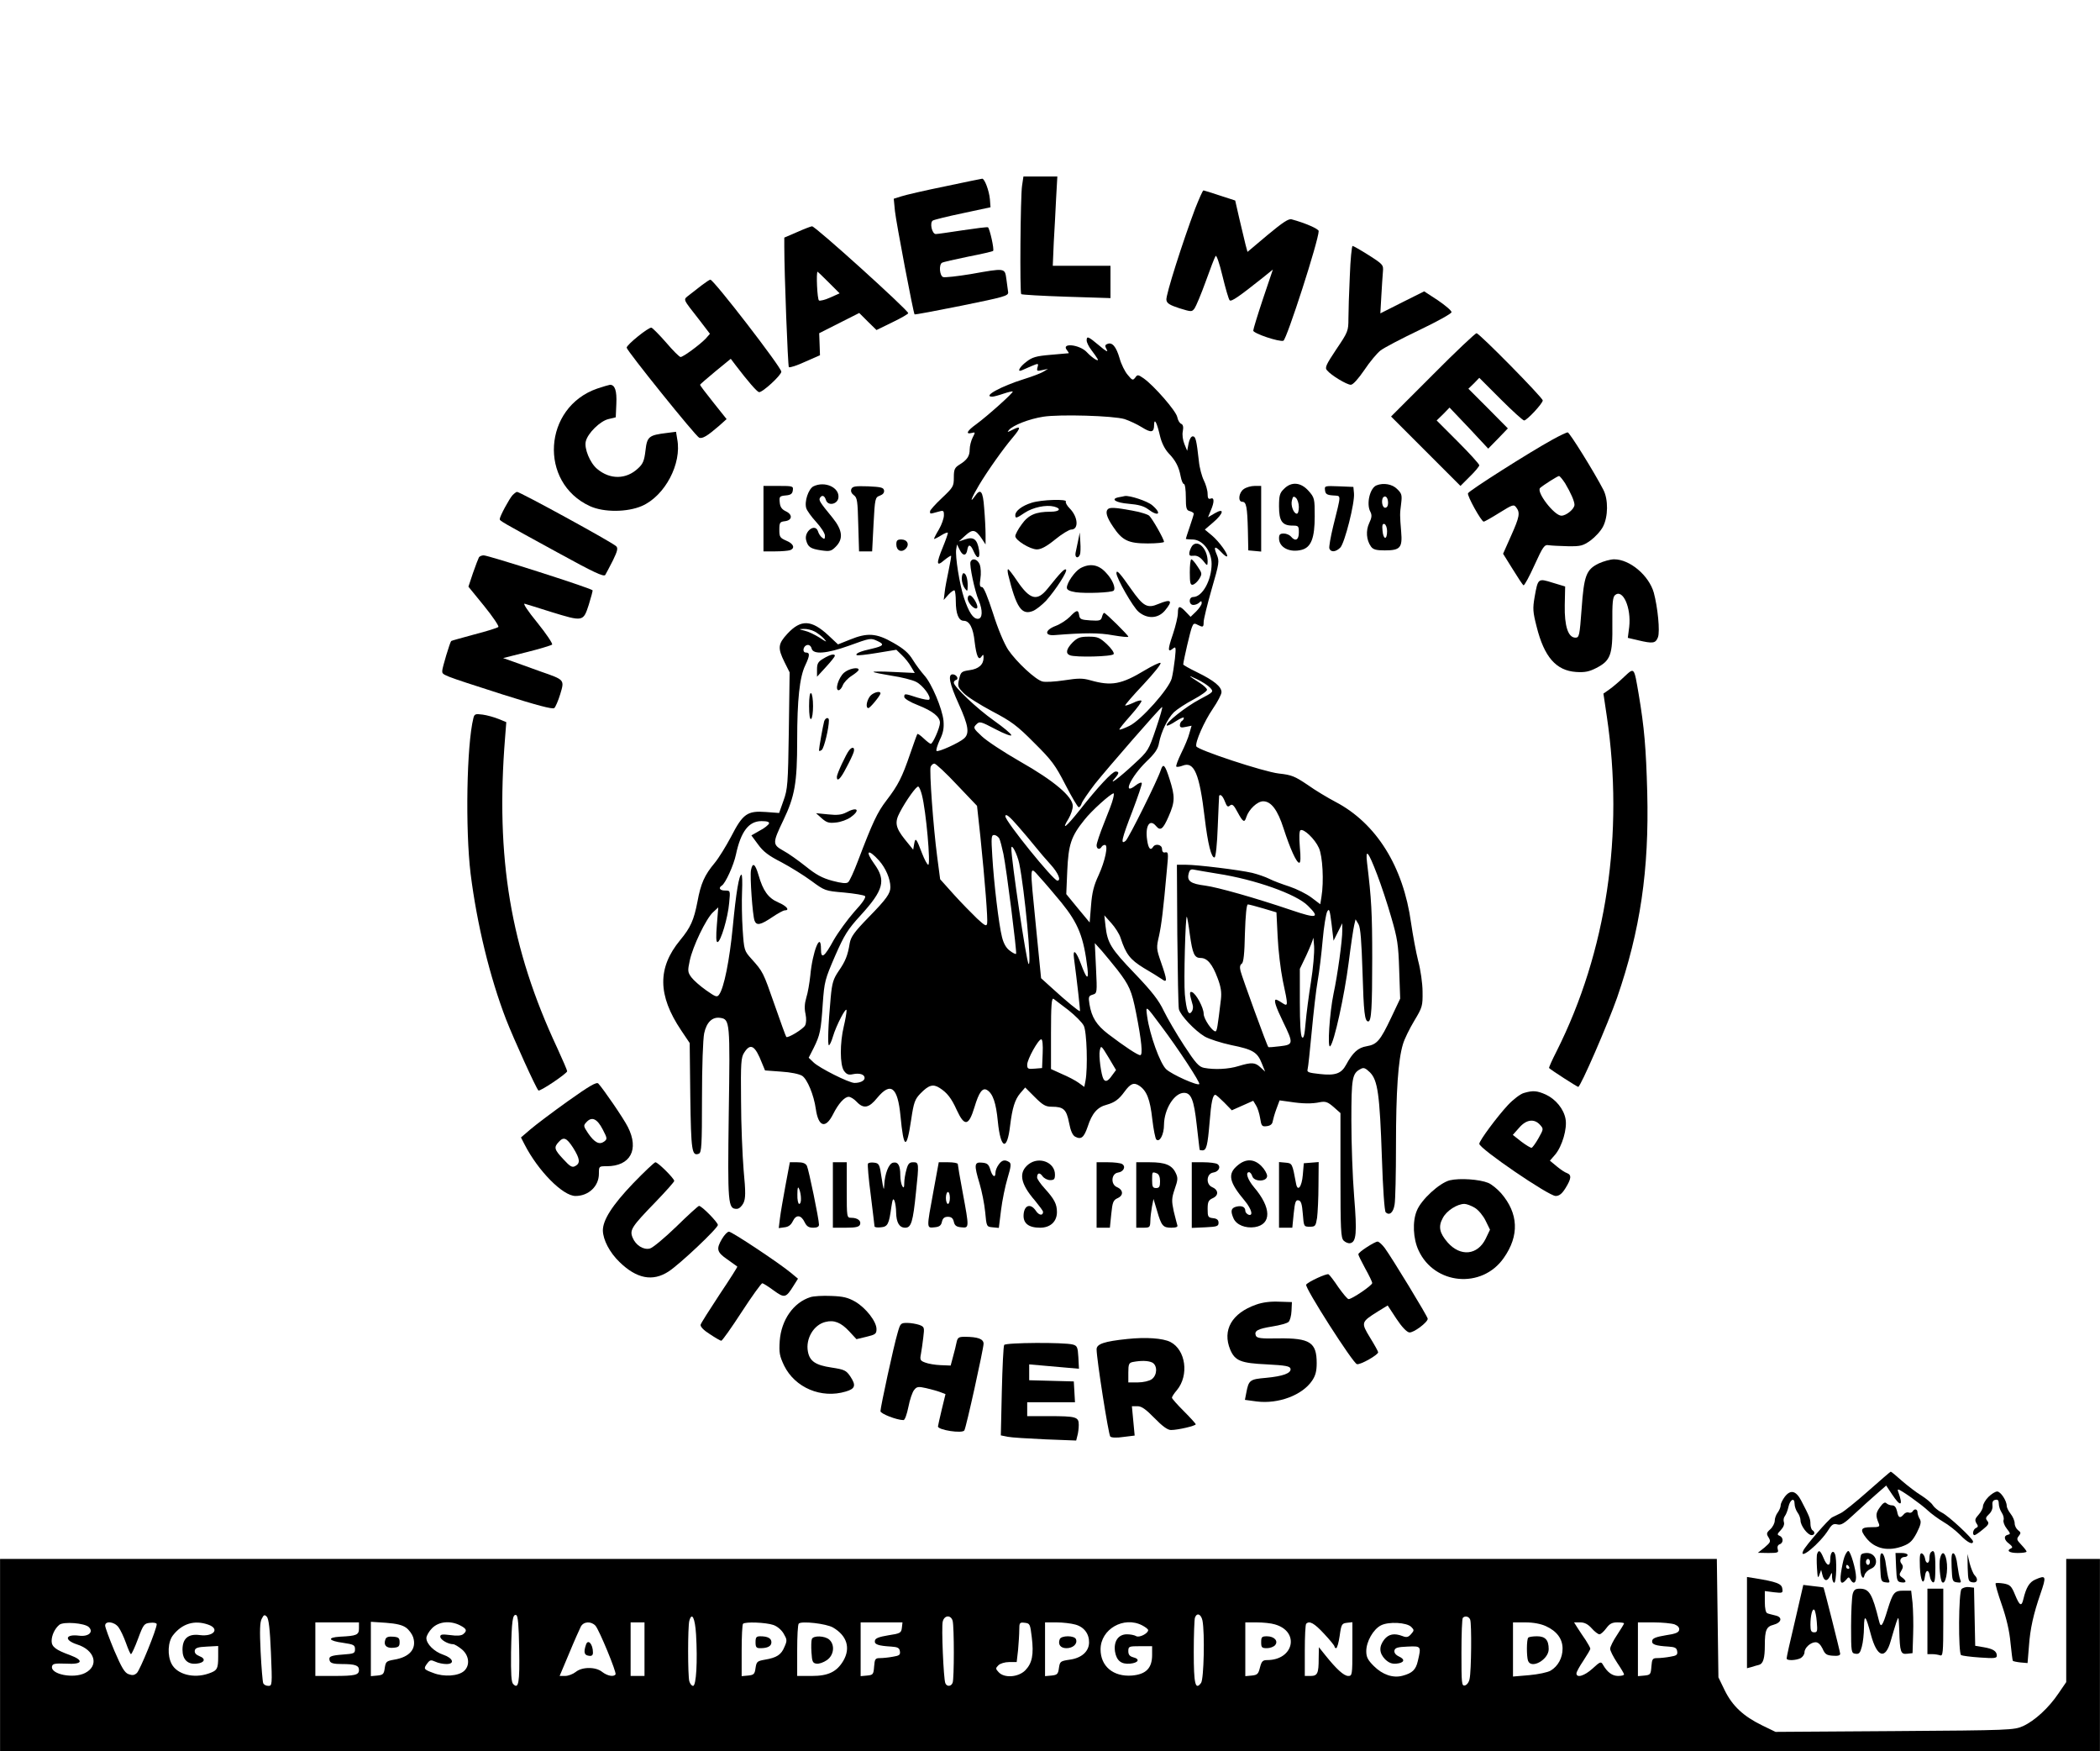 <?xml version="1.0" encoding="UTF-8" standalone="yes"?>
<svg version="1.0" xmlns="http://www.w3.org/2000/svg" width="794pt" height="662pt" viewBox="0 0 1059 883" preserveAspectRatio="xMidYMid meet">
  <g transform="translate(0,883) scale(0.1,-0.1)" fill="#000000" stroke="none">
    <path d="M5154 7893 c-8 -53 -12 -539 -4 -546 3 -3 105 -9 228 -13 l222 -7 0
82 0 81 -146 0 -145 0 5 118 c4 64 9 165 12 225 l6 107 -86 0 -85 0 -7 -47z"/>
    <path d="M4764 7890 c-99 -20 -198 -43 -219 -50 l-38 -12 6 -62 c6 -57 93
-515 99 -521 2 -2 109 18 238 44 211 43 235 49 234 67 -1 10 -5 40 -9 67 -8
57 -5 56 -180 25 -67 -11 -130 -18 -139 -15 -18 7 -22 62 -6 72 6 4 65 17 132
31 67 13 124 26 126 29 7 6 -17 113 -26 119 -4 2 -61 -5 -127 -15 -66 -10
-127 -19 -136 -19 -19 0 -32 57 -15 68 6 4 74 21 151 37 l140 30 -3 40 c-4 44
-27 105 -39 104 -4 0 -89 -18 -189 -39z"/>
    <path d="M6027 7778 c-62 -165 -149 -437 -145 -460 2 -17 16 -26 65 -42 62
-19 63 -19 77 -1 7 10 33 71 56 135 23 64 45 122 50 129 4 8 19 -34 35 -101
15 -62 31 -117 36 -122 8 -9 49 20 166 113 l52 42 -50 -148 c-27 -81 -49 -153
-49 -160 0 -14 131 -58 152 -51 17 7 178 506 178 553 0 11 -69 41 -136 59 -15
5 -45 -15 -122 -79 l-101 -85 -10 37 c-5 21 -19 79 -31 130 l-21 92 -77 25
c-42 14 -80 26 -83 26 -4 0 -22 -42 -42 -92z"/>
    <path d="M4020 7660 l-65 -28 0 -44 c0 -140 18 -604 23 -609 4 -4 41 8 82 27
l75 33 -2 56 -2 55 101 51 101 51 43 -43 44 -43 80 39 c44 21 80 42 80 46 0
15 -469 439 -485 438 -5 0 -39 -13 -75 -29z m160 -255 l54 -54 -47 -21 c-26
-12 -52 -18 -57 -15 -9 5 -15 145 -7 145 1 0 27 -25 57 -55z"/>
    <path d="M6807 7438 c-4 -83 -7 -180 -7 -215 0 -61 -2 -67 -61 -154 -52 -78
-59 -93 -47 -106 20 -25 100 -73 120 -73 11 0 37 29 68 74 27 41 65 86 82 99
18 14 106 60 196 103 90 43 162 83 162 90 0 8 -31 34 -69 60 l-69 45 -110 -55
-111 -56 5 88 c3 48 6 103 8 122 3 34 1 37 -71 83 -41 26 -78 47 -82 47 -4 0
-11 -68 -14 -152z"/>
    <path d="M3539 7392 c-19 -15 -48 -37 -63 -49 -32 -26 -37 -14 52 -128 l52
-68 -22 -25 c-30 -31 -113 -92 -126 -92 -6 0 -39 33 -73 73 -34 39 -68 73 -74
75 -14 3 -125 -86 -125 -101 0 -14 348 -447 366 -454 16 -6 41 9 99 59 l39 35
-67 84 c-37 46 -67 86 -67 89 1 3 36 33 78 68 l77 63 25 -33 c61 -80 106 -132
117 -135 15 -5 113 85 113 103 0 22 -341 464 -358 464 -4 0 -23 -13 -43 -28z"/>
    <path d="M7225 6940 l-210 -210 175 -175 175 -175 47 47 c27 26 48 52 48 57 0
6 -48 59 -107 118 l-108 108 33 32 32 33 98 -103 97 -104 50 51 49 51 -99 100
-100 100 28 27 27 28 108 -108 c59 -59 112 -107 118 -107 14 0 94 86 94 101 0
14 -320 339 -334 339 -6 0 -106 -94 -221 -210z"/>
    <path d="M5480 7113 c0 -9 10 -30 23 -47 13 -17 27 -37 31 -44 13 -21 -24 1
-53 32 -37 40 -133 49 -100 10 6 -8 10 -14 8 -15 -2 0 -43 -4 -91 -8 -72 -6
-93 -12 -122 -35 -35 -26 -49 -54 -23 -43 6 3 28 12 48 21 36 15 37 15 31 -6
-5 -19 -2 -20 24 -14 l29 6 -25 -15 c-14 -8 -56 -24 -95 -36 -116 -36 -213
-89 -161 -89 7 0 33 7 56 15 24 8 45 13 47 11 5 -5 -129 -125 -184 -165 -46
-33 -56 -52 -23 -44 19 5 19 4 5 -23 -8 -16 -15 -43 -15 -60 0 -34 -13 -53
-52 -77 -24 -15 -28 -24 -28 -65 0 -44 -3 -49 -60 -103 -33 -31 -60 -61 -60
-67 0 -14 -2 -14 38 -3 30 9 32 8 32 -17 0 -15 -11 -47 -25 -71 -14 -23 -25
-45 -25 -48 0 -2 16 5 35 17 19 12 35 18 35 13 0 -5 -11 -37 -25 -71 -35 -85
-33 -101 6 -67 17 14 33 24 35 23 2 -2 -4 -35 -12 -73 -8 -39 -18 -88 -20
-110 l-5 -40 24 27 c14 15 28 24 31 21 3 -4 6 -28 6 -54 0 -63 14 -99 40 -99
29 0 48 -36 55 -106 9 -73 20 -97 35 -74 8 12 10 11 10 -6 0 -35 -25 -57 -71
-63 -40 -6 -44 -9 -52 -44 -9 -36 -7 -41 22 -71 17 -18 82 -59 144 -92 97 -51
126 -72 212 -159 90 -89 107 -113 158 -212 32 -62 62 -113 67 -113 5 0 12 9
15 20 4 11 34 55 67 98 65 81 323 378 338 387 5 3 -9 -45 -30 -107 -38 -112
-39 -114 -112 -181 -74 -69 -133 -113 -95 -70 21 24 22 33 3 33 -17 0 -91 -80
-180 -193 -69 -87 -97 -109 -57 -44 11 19 21 47 21 63 0 47 -94 127 -265 224
-82 47 -169 104 -194 128 -43 40 -44 43 -27 60 16 16 21 15 97 -25 44 -23 79
-36 79 -30 0 7 -40 40 -88 74 -85 60 -202 171 -202 191 0 6 5 12 12 14 15 5 1
28 -18 28 -25 0 -16 -47 31 -150 49 -108 55 -148 27 -173 -24 -22 -132 -71
-139 -63 -4 3 4 28 16 55 18 36 22 60 19 97 -6 61 -60 189 -97 229 -15 17 -41
51 -57 77 -21 35 -46 57 -99 87 -85 49 -131 52 -219 16 l-60 -24 -48 45 c-86
80 -139 82 -207 9 -48 -52 -50 -72 -15 -143 l26 -52 -4 -293 c-4 -271 -6 -296
-27 -354 l-22 -62 -67 5 c-93 7 -116 -9 -175 -124 -26 -49 -63 -109 -83 -133
-51 -61 -70 -103 -87 -196 -18 -92 -34 -129 -87 -193 -115 -139 -114 -278 5
-455 l43 -64 3 -270 c4 -276 8 -301 43 -288 14 6 16 41 16 281 0 161 5 296 11
326 12 56 41 84 81 78 49 -7 50 -20 43 -483 -6 -456 -4 -480 40 -480 12 0 25
12 34 29 11 24 12 51 1 166 -6 75 -13 234 -13 351 -2 190 0 218 16 242 32 50
55 36 90 -54 l15 -36 81 -6 c49 -3 91 -12 106 -21 26 -17 59 -96 69 -167 13
-91 49 -102 87 -27 27 54 58 88 79 88 9 0 27 -11 40 -25 35 -37 62 -32 104 20
68 82 103 54 117 -91 16 -169 31 -175 54 -19 13 88 19 103 47 132 41 42 63 49
96 28 38 -24 60 -52 87 -112 39 -84 60 -81 89 14 23 77 41 101 64 87 29 -18
45 -64 54 -158 14 -141 47 -152 62 -21 11 89 24 131 51 163 l25 29 48 -48 c41
-41 55 -49 86 -49 59 0 74 -13 87 -80 8 -42 18 -64 31 -71 30 -16 44 -5 63 50
22 68 49 99 96 111 39 11 61 26 90 66 30 41 47 48 74 30 38 -25 55 -69 66
-169 6 -51 15 -96 20 -102 17 -17 39 25 39 74 1 79 52 161 101 161 36 0 50
-35 64 -161 8 -68 14 -125 15 -126 0 -2 6 -3 14 -3 20 0 26 23 36 142 8 102
16 138 29 138 4 0 24 -18 45 -39 l38 -39 54 24 54 24 14 -23 c8 -12 17 -41 21
-65 6 -39 9 -43 33 -40 18 2 28 10 30 23 2 11 10 40 19 64 l16 43 51 -7 c64
-10 112 -11 153 -2 28 5 39 1 68 -24 l35 -31 0 -313 c0 -276 2 -316 16 -330 9
-9 24 -15 33 -13 31 6 35 51 20 235 -8 98 -14 270 -14 383 0 215 4 238 46 260
16 9 24 6 48 -17 39 -40 49 -109 60 -432 5 -154 13 -267 19 -273 19 -19 39 -1
45 39 4 21 7 156 7 299 0 272 11 430 35 509 7 25 33 78 57 118 41 68 43 75 42
147 0 41 -10 111 -22 155 -11 44 -27 130 -36 192 -39 284 -175 502 -381 610
-38 20 -102 58 -141 86 -64 43 -80 50 -145 57 -77 9 -410 119 -416 137 -7 20
40 126 83 189 24 35 44 73 44 84 0 28 -38 59 -122 100 -39 19 -71 37 -71 40 2
23 36 170 44 188 7 19 12 21 28 12 28 -14 31 -13 31 14 0 13 18 87 40 164 39
134 40 142 26 176 -18 42 -9 46 24 11 13 -14 25 -23 28 -20 8 8 -40 75 -76
105 l-36 30 42 36 c53 45 59 76 8 46 l-34 -20 14 34 c19 44 18 68 -1 60 -11
-4 -15 2 -15 25 0 16 -9 47 -19 67 -10 20 -22 64 -25 97 -12 106 -16 125 -31
125 -8 0 -17 -15 -21 -36 l-7 -37 -14 34 c-8 20 -12 47 -8 65 4 22 1 33 -8 37
-8 3 -17 18 -20 34 -6 31 -116 157 -169 195 -29 20 -32 20 -43 4 -12 -15 -15
-14 -38 14 -14 16 -33 54 -41 84 -17 58 -37 82 -61 72 -13 -5 -14 -10 -4 -28
9 -16 -3 -10 -38 20 -56 47 -63 49 -63 25z m191 -396 c24 -8 63 -26 87 -41 48
-30 62 -27 62 12 1 37 14 12 30 -57 8 -34 24 -65 42 -85 37 -38 53 -70 62
-118 4 -21 11 -38 16 -38 6 0 10 -30 10 -66 0 -57 3 -67 20 -71 11 -3 20 -9
20 -13 0 -4 -9 -33 -20 -65 -11 -32 -20 -60 -20 -62 0 -1 15 -3 33 -3 51 0 97
-58 97 -123 0 -82 -46 -166 -92 -167 -25 0 -24 -40 0 -40 10 0 23 5 30 12 9 9
12 9 12 -3 0 -8 -13 -27 -28 -42 l-28 -27 -24 25 c-31 33 -40 32 -40 -6 0 -17
-11 -64 -25 -106 -27 -79 -27 -95 0 -73 15 12 16 7 10 -51 -4 -35 -11 -80 -16
-99 -13 -52 -155 -212 -214 -240 -25 -12 -48 -21 -50 -18 -2 2 24 34 57 71 33
37 58 71 54 74 -3 4 -23 -1 -42 -11 -20 -9 -38 -15 -40 -13 -2 2 39 50 93 107
53 57 92 105 85 108 -6 2 -41 -15 -78 -37 -119 -72 -169 -81 -275 -51 -39 11
-61 11 -132 0 -46 -7 -96 -10 -110 -6 -34 8 -131 98 -173 160 -20 31 -51 103
-76 183 -28 86 -47 133 -56 133 -11 0 -13 10 -8 43 4 24 2 56 -3 70 -11 28
-38 36 -47 14 -6 -17 21 -146 41 -193 22 -52 20 -94 -4 -94 -24 0 -45 32 -70
106 -22 67 -45 209 -39 245 l4 24 14 -28 c15 -31 33 -31 38 1 5 31 17 27 32
-8 18 -42 34 -38 27 7 -9 54 -27 68 -69 54 l-33 -11 33 30 c37 34 51 31 83
-16 l19 -29 0 50 c0 28 -3 87 -7 133 -6 87 -18 102 -47 60 -30 -42 -16 -6 21
56 43 72 123 185 170 240 42 50 42 61 1 40 -28 -14 -31 -15 -20 -2 20 24 102
56 173 67 83 13 354 5 410 -12z m-1563 -1071 c15 -8 36 -24 47 -36 17 -20 15
-19 -22 5 -24 15 -57 31 -75 35 -32 8 -32 8 -5 9 15 1 40 -5 55 -13z m317 -48
c37 -17 31 -25 -29 -39 -56 -12 -84 -24 -76 -32 3 -3 49 2 103 11 l97 16 28
-27 c15 -14 36 -40 46 -58 l19 -32 -107 5 c-58 3 -104 3 -101 0 2 -3 44 -11
92 -19 48 -7 104 -21 123 -31 34 -17 78 -77 66 -89 -3 -4 -30 1 -60 10 -64 21
-66 21 -66 3 0 -8 29 -26 68 -41 76 -30 112 -59 112 -89 0 -25 -36 -106 -46
-106 -5 0 -20 12 -36 27 -15 14 -29 25 -32 22 -2 -2 -18 -47 -36 -99 -41 -120
-61 -159 -120 -236 -46 -60 -69 -109 -144 -306 -20 -53 -42 -101 -49 -106 -9
-8 -33 -5 -79 7 -52 14 -83 31 -135 73 -38 30 -88 66 -113 79 -55 31 -55 38 0
153 58 121 70 188 70 403 0 205 12 319 41 379 23 49 24 64 3 64 -20 0 -14 34
7 38 10 2 19 -6 22 -18 8 -31 75 -26 187 14 110 40 111 40 145 24z m1678 -236
c18 -20 17 -21 -53 -58 -69 -36 -176 -121 -166 -132 3 -3 24 7 46 22 22 14 40
22 40 17 0 -6 -4 -13 -10 -16 -5 -3 -10 -13 -10 -21 0 -12 7 -14 29 -9 l30 6
-11 -38 c-5 -21 -24 -66 -41 -100 -17 -35 -28 -65 -25 -68 3 -3 18 -1 33 5 57
22 84 -41 110 -262 16 -134 34 -205 50 -201 6 2 13 68 16 155 3 84 7 154 7
156 7 10 19 -3 29 -29 10 -26 15 -30 26 -20 11 9 19 2 38 -34 27 -50 35 -55
44 -25 13 40 56 80 85 80 40 0 73 -43 103 -137 33 -102 65 -173 79 -173 7 0 8
26 3 79 -4 50 -3 81 3 85 16 10 73 -44 93 -89 19 -41 26 -169 13 -247 l-6 -37
-45 34 c-24 18 -74 43 -110 55 -37 12 -83 29 -102 39 -20 10 -58 23 -86 30
-65 15 -277 41 -335 41 l-45 0 2 -352 c2 -194 5 -363 8 -376 8 -32 80 -108
130 -138 23 -13 82 -32 133 -43 110 -22 133 -36 155 -92 l17 -42 -23 21 c-27
26 -45 27 -111 7 -51 -16 -122 -19 -174 -9 -26 5 -43 24 -101 113 -38 58 -84
137 -102 174 -25 53 -59 97 -146 188 -122 127 -138 154 -148 240 l-6 54 35
-39 c19 -21 41 -55 47 -75 27 -82 48 -109 116 -151 38 -22 78 -47 91 -56 30
-22 29 -8 -3 84 -24 69 -24 74 -10 134 12 56 21 125 40 338 8 81 7 86 -11 82
-8 -2 -14 5 -14 18 0 21 -33 29 -45 10 -13 -21 -24 -8 -30 34 -11 72 13 110
45 71 22 -26 35 -16 63 48 33 75 33 101 5 189 -23 72 -32 82 -44 46 -16 -51
-162 -344 -177 -357 -28 -23 -21 8 34 150 27 72 49 135 47 141 -2 5 -16 0 -31
-12 -70 -55 -25 43 54 120 44 42 59 64 64 95 11 55 42 121 75 154 16 15 60 44
100 65 39 21 69 43 67 49 -2 7 -17 21 -34 32 -65 42 -66 44 -18 21 28 -13 58
-33 68 -44z m-1277 -489 l101 -106 17 -156 c23 -225 38 -416 34 -437 -3 -16
-11 -12 -51 25 -26 25 -79 79 -117 121 l-69 77 -15 114 c-20 152 -40 433 -33
453 4 9 12 16 19 16 7 0 59 -48 114 -107z m-177 -51 c21 -80 45 -352 32 -352
-5 0 -19 26 -31 57 -29 77 -34 83 -40 48 l-5 -29 -43 53 c-46 58 -51 85 -25
134 31 60 86 137 94 131 5 -2 13 -22 18 -42z m964 -19 c-3 -16 -24 -70 -45
-122 -21 -52 -38 -103 -38 -113 0 -19 15 -24 25 -8 3 6 11 10 17 10 18 0 1
-81 -32 -153 -24 -51 -33 -87 -38 -152 l-7 -86 -59 71 -59 72 5 117 c6 133 19
174 87 258 35 45 133 133 147 133 2 0 1 -12 -3 -27z m-478 -140 c27 -31 66
-77 86 -102 20 -25 55 -66 78 -91 37 -41 54 -80 33 -80 -20 0 -262 299 -262
324 0 17 21 0 65 -51z m-1257 15 c-3 -7 -23 -24 -47 -36 l-42 -24 34 -46 c26
-36 54 -57 117 -89 45 -24 113 -66 151 -94 68 -50 70 -51 165 -59 53 -5 101
-13 106 -18 6 -6 -12 -34 -54 -79 -34 -39 -81 -103 -104 -143 -47 -86 -64 -98
-64 -46 0 95 -43 -11 -54 -134 -4 -36 -12 -85 -20 -110 -9 -30 -10 -56 -4 -82
5 -25 4 -46 -2 -58 -10 -19 -88 -66 -95 -58 -2 2 -29 75 -59 162 -58 166 -58
166 -117 232 -36 40 -37 43 -44 148 -4 59 -5 145 -3 191 2 47 1 85 -3 85 -12
0 -27 -87 -44 -265 -16 -165 -44 -307 -69 -340 -10 -14 -17 -12 -65 22 -30 21
-63 50 -75 66 -18 25 -19 32 -8 83 15 72 82 211 117 244 l27 25 -7 -87 c-5
-61 -4 -88 3 -88 16 0 53 124 59 198 6 62 6 62 -21 62 -26 0 -35 13 -16 25 18
11 60 103 71 156 25 117 65 169 129 169 29 0 40 -4 38 -12z m1161 -75 c5 -10
14 -45 21 -78 16 -78 69 -499 64 -504 -2 -3 -17 4 -32 16 -18 13 -31 36 -39
68 -16 62 -41 272 -49 408 -6 95 -5 107 9 107 9 0 20 -8 26 -17z m101 -127
c27 -133 64 -521 47 -506 -11 10 -88 530 -87 584 1 26 30 -31 40 -78z m-707
15 c33 -37 57 -92 57 -134 0 -32 -20 -60 -110 -152 -72 -74 -89 -98 -95 -130
-10 -63 -22 -92 -56 -141 -27 -40 -33 -59 -40 -133 -13 -140 -16 -241 -9 -241
4 0 13 19 20 43 17 58 69 157 69 132 0 -11 -6 -47 -14 -80 -20 -83 -20 -194 1
-224 13 -18 23 -22 45 -17 34 7 59 -1 59 -19 0 -14 -22 -25 -51 -25 -28 0
-179 76 -207 104 l-24 23 25 49 c32 65 37 86 46 224 8 111 11 122 62 240 47
107 64 134 128 204 117 128 130 177 70 260 -49 68 -32 79 24 17z m2512 -71
c20 -52 52 -148 71 -215 31 -106 36 -137 40 -265 l5 -145 -45 -95 c-56 -118
-72 -136 -124 -145 -43 -7 -70 -31 -104 -94 -24 -44 -54 -55 -133 -46 -55 6
-65 9 -61 23 3 10 12 96 21 192 9 96 22 211 30 255 8 44 19 136 25 204 6 69
17 134 23 145 10 18 13 9 22 -63 l10 -84 22 44 22 44 0 -35 c1 -47 -24 -228
-44 -320 -20 -96 -32 -279 -17 -265 20 18 72 256 93 420 11 88 24 174 28 190
l7 30 15 -25 c10 -18 15 -84 20 -240 6 -205 11 -250 29 -250 16 0 20 69 20
319 0 231 -4 299 -26 481 -9 76 6 58 51 -60z m-1593 -140 c86 -106 113 -174
132 -333 7 -62 -5 -53 -33 23 -24 65 -42 80 -35 28 15 -112 32 -263 30 -266
-4 -3 -70 51 -143 118 l-53 48 -25 252 c-33 336 -35 316 20 255 25 -27 73 -84
107 -125z m788 145 c188 -29 398 -103 456 -162 62 -61 46 -66 -83 -22 -183 62
-374 116 -436 124 -72 9 -92 23 -83 59 5 21 11 25 29 21 12 -3 65 -11 117 -20z
m230 -175 l67 -20 6 -122 c3 -68 15 -167 26 -222 28 -130 28 -133 -4 -112 -13
9 -27 16 -30 16 -13 0 -2 -35 35 -111 54 -111 53 -116 -15 -124 -31 -4 -57 -6
-59 -4 -7 7 -133 354 -140 383 -5 19 -3 32 6 37 9 6 14 49 16 154 3 90 8 145
15 145 5 0 40 -9 77 -20z m-370 -130 c14 -100 23 -120 55 -120 33 0 59 -31 85
-101 17 -44 21 -72 17 -107 -17 -142 -20 -162 -28 -162 -16 0 -59 63 -59 88 0
32 -39 103 -59 110 -14 5 -13 -8 3 -63 4 -11 2 -27 -4 -35 -16 -24 -27 3 -35
87 -6 65 3 398 10 391 2 -2 9 -41 15 -88z m611 -241 c-11 -68 -23 -161 -27
-207 -5 -61 -10 -80 -18 -72 -7 7 -11 69 -11 178 l0 167 33 69 c17 37 33 76
34 85 1 9 3 -9 5 -40 2 -31 -5 -112 -16 -180z m-976 61 c60 -78 72 -105 94
-216 28 -142 35 -214 21 -214 -13 0 -78 43 -161 106 -60 46 -84 85 -95 151 -6
37 -4 42 16 48 23 7 23 9 17 134 l-6 126 36 -40 c19 -22 54 -65 78 -95z m-247
-203 c34 -27 69 -62 77 -78 16 -29 21 -215 9 -278 l-6 -31 -29 21 c-15 11 -53
31 -84 44 l-55 25 0 180 c0 142 3 180 13 174 6 -5 40 -30 75 -57z m469 -82
c85 -113 197 -284 191 -291 -10 -9 -138 48 -167 75 -31 29 -83 173 -96 266 -8
58 -9 59 72 -50z m-599 -137 l-3 -73 -37 -3 c-34 -3 -38 -1 -38 20 0 27 56
128 71 128 6 0 9 -28 7 -72z m350 -110 c-20 -29 -33 -35 -43 -19 -12 20 -25
118 -19 144 6 28 7 27 44 -34 l38 -64 -20 -27z"/>
    <path d="M5642 6323 c-45 -9 -15 -28 50 -33 47 -4 75 -11 97 -27 54 -41 72
-23 21 20 -25 21 -114 50 -138 46 -4 -1 -17 -4 -30 -6z"/>
    <path d="M5202 6295 c-48 -15 -82 -41 -82 -62 0 -18 5 -17 48 12 41 27 107 41
147 31 40 -10 29 -26 -17 -26 -75 0 -112 -16 -146 -64 -18 -24 -32 -51 -32
-59 0 -21 75 -67 109 -67 21 0 49 15 92 50 34 28 71 50 81 50 39 0 35 64 -8
107 -13 13 -22 29 -19 34 9 14 -124 10 -173 -6z"/>
    <path d="M5587 6263 c-14 -13 -6 -41 25 -87 47 -71 77 -86 176 -86 45 0 82 4
82 8 0 14 -60 119 -75 132 -8 7 -47 19 -87 26 -81 15 -111 17 -121 7z"/>
    <path d="M5437 6105 c-5 -22 -10 -50 -13 -62 -5 -25 13 -32 22 -9 3 7 4 35 2
62 l-3 49 -8 -40z"/>
    <path d="M6012 6078 c-5 -7 -12 -22 -14 -33 -2 -16 2 -19 21 -17 17 2 32 -6
48 -25 21 -27 22 -27 23 -6 1 65 -49 116 -78 81z"/>
    <path d="M6000 5944 c0 -54 3 -65 16 -62 8 2 23 15 32 30 15 25 14 28 -9 62
-13 20 -27 36 -31 36 -5 0 -8 -30 -8 -66z"/>
    <path d="M5448 5965 c-28 -16 -68 -73 -68 -98 0 -11 14 -18 45 -23 51 -7 180
-2 191 8 12 13 -6 57 -40 92 -37 40 -80 47 -128 21z"/>
    <path d="M5084 5933 c41 -167 68 -207 126 -183 16 7 45 30 65 51 49 55 109
148 101 157 -7 7 -26 -12 -94 -97 -52 -64 -88 -55 -152 39 -22 33 -43 60 -46
60 -4 0 -3 -12 0 -27z"/>
    <path d="M5630 5940 c0 -25 84 -172 112 -195 44 -37 98 -34 132 6 43 51 33 61
-32 34 -56 -24 -76 -13 -138 75 -57 82 -74 100 -74 80z"/>
    <path d="M4850 5912 c0 -16 7 -37 15 -48 14 -18 14 -17 15 13 0 37 -9 63 -21
63 -5 0 -9 -13 -9 -28z"/>
    <path d="M4880 5812 c0 -22 36 -59 47 -48 9 9 -18 58 -34 64 -8 2 -13 -5 -13
-16z"/>
    <path d="M5395 5720 c-16 -16 -48 -37 -72 -46 -55 -21 -57 -51 -3 -46 149 12
223 12 293 -1 42 -7 77 -11 77 -7 0 7 -114 120 -122 120 -3 0 -8 -9 -11 -21
-5 -18 -12 -20 -59 -17 -46 3 -53 6 -56 26 -4 29 -13 28 -47 -8z"/>
    <path d="M5409 5591 c-32 -33 -37 -56 -13 -65 29 -11 212 -7 220 6 4 6 -10 27
-34 50 -37 34 -47 38 -92 38 -44 0 -56 -5 -81 -29z"/>
    <path d="M4153 5510 c-28 -16 -33 -26 -33 -56 l0 -36 45 49 c24 26 44 51 45
56 0 13 -24 7 -57 -13z"/>
    <path d="M4256 5438 c-28 -25 -47 -88 -27 -88 6 0 16 11 21 25 5 13 25 35 44
47 20 13 36 26 36 31 0 16 -50 6 -74 -15z"/>
    <path d="M4080 5270 c0 -45 4 -69 10 -65 6 3 10 33 10 65 0 32 -4 62 -10 65
-6 4 -10 -20 -10 -65z"/>
    <path d="M4386 5318 c-17 -24 -21 -58 -7 -58 9 0 61 64 61 74 0 16 -41 3 -54
-16z"/>
    <path d="M4156 5193 c-6 -22 -26 -133 -26 -146 0 -5 6 -4 14 2 12 10 36 110
36 149 0 18 -18 14 -24 -5z"/>
    <path d="M4282 5047 c-15 -18 -62 -119 -62 -134 0 -28 19 -10 47 45 17 31 34
67 38 80 7 24 -6 30 -23 9z"/>
    <path d="M4266 4733 c-22 -11 -44 -14 -90 -9 l-61 6 29 -26 c25 -22 37 -25 72
-21 23 2 56 14 73 26 52 37 35 56 -23 24z"/>
    <path d="M3787 4443 c-6 -32 8 -229 18 -255 10 -26 30 -22 88 17 28 19 57 35
64 35 28 0 10 22 -32 40 -51 22 -77 58 -100 138 -17 58 -30 66 -38 25z"/>
    <path d="M3012 6871 c-273 -94 -297 -474 -37 -593 70 -32 188 -31 262 1 116
51 202 213 178 337 l-6 37 -47 -6 c-90 -11 -99 -18 -107 -88 -6 -52 -13 -68
-37 -90 -60 -57 -142 -58 -207 -3 -36 30 -66 103 -57 139 10 41 72 102 114
112 l37 9 3 68 c3 66 -7 96 -32 96 -6 -1 -35 -9 -64 -19z"/>
    <path d="M7830 6614 c-115 -63 -422 -258 -427 -271 -5 -13 67 -142 79 -143 5
0 40 20 80 45 66 41 72 43 84 27 21 -27 17 -48 -26 -144 l-40 -90 48 -77 c26
-42 50 -79 55 -82 4 -2 29 43 55 101 44 96 50 105 73 101 13 -2 56 -4 96 -5
64 -1 76 2 114 29 23 17 52 48 63 70 26 50 27 136 2 185 -47 91 -171 290 -180
290 -6 0 -40 -16 -76 -36z m63 -221 c28 -47 47 -90 47 -108 0 -21 -41 -55 -66
-55 -36 0 -129 121 -107 140 17 15 88 60 95 60 4 0 18 -17 31 -37z"/>
    <path d="M4102 6378 c-25 -13 -47 -77 -36 -111 4 -12 26 -43 50 -69 24 -26 44
-57 44 -69 0 -18 -3 -19 -15 -9 -8 6 -17 20 -20 31 -14 43 -71 0 -60 -44 9
-35 22 -44 77 -52 42 -6 50 -4 72 18 40 40 35 84 -16 147 -65 79 -70 88 -63
100 10 16 23 12 30 -11 10 -32 59 -22 63 12 6 51 -68 85 -126 57z"/>
    <path d="M6475 6365 c-21 -20 -25 -33 -25 -88 0 -74 16 -97 68 -97 30 0 32 -2
32 -35 0 -38 -18 -47 -40 -20 -7 8 -23 15 -36 15 -19 0 -24 -5 -24 -24 0 -47
55 -74 115 -58 47 13 65 59 65 169 0 89 -1 94 -31 128 -39 44 -87 48 -124 10z
m75 -91 c0 -19 -4 -34 -10 -34 -16 0 -32 41 -25 67 5 20 8 23 20 13 8 -7 15
-28 15 -46z"/>
    <path d="M6942 6383 c-34 -13 -53 -95 -31 -134 8 -16 7 -29 -6 -56 -18 -38
-15 -86 9 -119 11 -15 27 -19 69 -19 78 0 90 13 83 94 -7 86 -7 88 0 143 5 41
3 50 -20 72 -24 25 -69 33 -104 19z m58 -89 c0 -15 -6 -24 -15 -24 -15 0 -21
40 -9 53 12 11 24 -3 24 -29z m-5 -142 c0 -46 -19 -44 -23 2 -3 28 0 37 10 34
7 -3 13 -19 13 -36z"/>
    <path d="M3850 6215 l0 -165 59 0 c33 0 66 3 75 6 27 10 18 33 -19 48 -32 14
-35 19 -35 55 0 36 3 40 27 43 38 4 42 33 6 50 -21 10 -29 22 -31 45 -3 29 -1
32 30 35 25 2 34 8 36 26 3 21 0 22 -72 22 l-76 0 0 -165z"/>
    <path d="M4293 6364 c-4 -11 1 -22 13 -31 17 -12 19 -30 22 -148 l4 -135 33 0
33 0 7 136 c7 132 8 136 32 145 16 6 23 15 21 27 -3 14 -16 17 -81 20 -65 2
-78 0 -84 -14z"/>
    <path d="M6272 6364 c-25 -17 -31 -64 -7 -64 20 0 25 -26 28 -145 l2 -100 33
-3 32 -3 0 165 0 166 -33 0 c-18 0 -43 -7 -55 -16z"/>
    <path d="M6682 6358 c2 -19 10 -24 41 -26 42 -4 42 14 0 -156 -13 -54 -22
-105 -19 -112 8 -20 33 -17 55 5 22 22 74 227 69 274 l-3 32 -73 3 c-72 3 -73
2 -70 -20z"/>
    <path d="M2585 6334 c-16 -17 -65 -107 -65 -121 0 -9 1 -10 294 -170 180 -99
230 -122 238 -112 5 8 22 41 39 74 23 47 26 62 16 71 -20 20 -485 274 -500
274 -3 0 -13 -7 -22 -16z"/>
    <path d="M4520 6085 c0 -31 26 -43 47 -22 21 21 9 47 -22 47 -20 0 -25 -5 -25
-25z"/>
    <path d="M2415 6020 c-3 -6 -17 -41 -30 -79 l-23 -69 79 -97 c44 -54 76 -102
72 -106 -5 -5 -60 -22 -122 -38 -62 -17 -114 -31 -116 -33 -7 -9 -45 -135 -45
-150 0 -22 -8 -19 303 -119 174 -55 253 -76 262 -69 6 5 20 37 30 70 22 73 23
72 -98 114 -45 16 -106 38 -136 49 l-54 19 119 30 c65 16 123 34 128 38 4 5
-29 54 -74 110 -50 61 -75 100 -64 96 10 -3 70 -21 132 -41 163 -50 163 -50
191 36 12 39 21 72 19 73 -18 14 -526 176 -549 176 -10 0 -21 -5 -24 -10z"/>
    <path d="M8062 5989 c-63 -31 -74 -61 -86 -229 -10 -135 -12 -145 -31 -145
-37 0 -56 58 -54 164 l2 94 -63 19 c-74 23 -74 23 -91 -72 -10 -58 -9 -75 10
-149 38 -153 98 -222 199 -229 45 -3 67 2 102 20 72 37 83 66 81 222 -1 108 2
136 14 146 39 32 82 -64 71 -161 l-7 -55 51 -12 c76 -18 89 -16 101 15 11 29
-1 151 -21 225 -25 87 -121 168 -200 168 -19 0 -54 -10 -78 -21z"/>
    <path d="M8190 5417 c-25 -24 -58 -52 -74 -63 l-30 -21 17 -114 c88 -593 -1
-1187 -253 -1689 -23 -45 -40 -83 -38 -85 11 -11 142 -95 147 -95 12 1 148
314 196 450 117 339 162 644 152 1035 -6 225 -15 328 -43 494 -24 140 -21 137
-74 88z"/>
    <path d="M2387 5209 c-34 -136 -41 -561 -14 -784 32 -255 97 -522 179 -735 37
-95 151 -347 163 -358 7 -7 145 86 145 97 0 5 -23 58 -50 117 -236 504 -312
959 -263 1566 l6 77 -39 16 c-22 9 -58 19 -80 22 -37 5 -42 3 -47 -18z"/>
    <path d="M2865 3279 c-77 -55 -162 -119 -189 -142 l-49 -42 18 -35 c68 -133
193 -260 257 -260 66 0 118 49 118 112 0 38 0 38 39 38 120 0 165 84 107 198
-22 44 -124 192 -149 219 -9 9 -45 -12 -152 -88z m174 -143 c24 -46 24 -49 7
-62 -24 -17 -48 -5 -81 43 -23 35 -24 38 -8 55 27 30 54 18 82 -36z m-149 -93
c35 -56 37 -78 11 -92 -16 -9 -26 -3 -60 34 -46 49 -49 60 -24 87 25 28 40 22
73 -29z"/>
    <path d="M7684 3319 c-17 -5 -53 -32 -80 -61 -53 -57 -144 -179 -144 -195 0
-24 350 -263 385 -263 18 0 32 11 50 40 29 47 31 66 8 75 -10 3 -33 18 -52 34
l-35 29 27 31 c35 42 61 131 52 179 -9 51 -50 100 -99 123 -45 20 -65 22 -112
8z m82 -160 c19 -21 18 -22 -7 -67 -14 -25 -30 -47 -35 -49 -5 -1 -28 13 -52
31 l-43 34 32 36 c36 42 76 47 105 15z"/>
    <path d="M5036 2958 c-9 -12 -16 -30 -16 -40 0 -30 -16 -20 -26 15 -8 26 -15
33 -42 35 -39 4 -41 -10 -12 -106 11 -37 24 -101 28 -142 7 -75 7 -75 38 -78
l31 -3 11 89 c6 49 21 122 33 162 18 60 19 74 8 81 -22 14 -37 10 -53 -13z"/>
    <path d="M5187 2960 c-52 -41 -42 -98 32 -183 22 -27 41 -52 41 -57 0 -21 -21
-18 -36 5 -26 39 -58 30 -62 -17 -4 -45 24 -68 83 -68 52 0 85 31 85 79 0 40
-13 65 -61 118 -22 24 -39 49 -39 56 0 24 13 27 27 7 8 -11 25 -20 39 -20 20
0 24 5 24 28 0 62 -80 93 -133 52z"/>
    <path d="M6241 2954 c-52 -43 -43 -84 36 -178 35 -42 45 -80 18 -70 -8 4 -15
12 -15 19 0 20 -18 28 -46 21 -26 -7 -30 -22 -13 -60 15 -32 60 -50 107 -43
85 14 84 98 -4 201 -32 38 -45 76 -25 76 5 0 13 -9 16 -20 9 -30 75 -29 75 1
0 11 -13 34 -29 50 -37 37 -79 38 -120 3z"/>
    <path d="M3192 2863 c-105 -110 -152 -184 -152 -237 1 -47 34 -111 84 -159 86
-84 167 -100 247 -48 55 35 249 218 249 235 0 13 -81 96 -95 96 -4 0 -56 -47
-115 -105 -59 -57 -119 -107 -133 -110 -32 -8 -71 16 -87 55 -16 39 -5 55 117
181 51 53 93 100 93 105 0 12 -82 94 -95 94 -5 0 -56 -48 -113 -107z"/>
    <path d="M3961 2853 c-12 -65 -25 -140 -28 -166 l-6 -49 29 4 c20 2 33 12 42
31 17 35 42 32 60 -6 10 -20 20 -27 43 -27 19 0 29 5 29 15 0 28 -52 279 -61
297 -7 13 -21 18 -48 18 l-38 0 -22 -117z m78 -65 c1 -16 -3 -28 -9 -28 -5 0
-10 21 -9 48 0 35 3 42 9 27 5 -11 9 -32 9 -47z"/>
    <path d="M4200 2805 l0 -165 65 0 c51 0 67 4 72 16 7 19 -13 34 -44 34 -23 0
-23 2 -23 140 l0 140 -35 0 -35 0 0 -165z"/>
    <path d="M4377 2963 c-3 -4 3 -76 14 -158 10 -83 19 -154 19 -158 0 -5 14 -7
32 -5 35 3 41 16 53 103 6 39 9 46 16 30 4 -11 8 -37 8 -58 1 -51 16 -77 46
-77 30 0 39 29 54 178 16 149 15 152 -14 152 -19 0 -26 -7 -34 -37 -6 -21 -11
-51 -11 -68 0 -23 -3 -27 -10 -15 -5 8 -10 33 -10 55 0 49 -11 68 -36 63 -22
-4 -42 -55 -45 -113 -1 -32 -4 -24 -13 35 -10 70 -13 75 -38 78 -14 2 -28 0
-31 -5z"/>
    <path d="M4707 2823 c-35 -189 -35 -185 5 -181 25 2 34 9 38 28 4 18 13 25 30
25 17 0 26 -7 30 -25 4 -19 13 -26 38 -28 40 -4 40 -4 7 174 -14 74 -25 140
-25 145 0 5 -22 9 -48 9 l-48 0 -27 -147z m83 -33 c0 -16 -4 -30 -10 -30 -5 0
-10 14 -10 30 0 17 5 30 10 30 6 0 10 -13 10 -30z"/>
    <path d="M5530 2805 l0 -165 34 0 33 0 7 69 c6 60 10 70 32 80 31 14 29 42 -4
56 -32 14 -28 68 6 73 28 4 41 30 21 43 -8 5 -40 9 -71 9 l-58 0 0 -165z"/>
    <path d="M5730 2805 l0 -165 35 0 c33 0 35 2 36 33 0 17 4 50 8 72 l8 40 18
-60 c22 -76 30 -85 72 -85 24 0 34 4 30 13 -2 6 -10 38 -18 70 -11 52 -11 65
5 112 16 46 17 56 5 81 -19 40 -53 54 -131 54 l-68 0 0 -165z m104 109 c10 -4
16 -18 16 -40 0 -27 -4 -34 -20 -34 -17 0 -20 7 -20 40 0 43 0 43 24 34z"/>
    <path d="M6010 2805 l0 -166 68 3 c59 3 67 5 67 23 0 14 -8 21 -27 23 -26 3
-28 7 -28 46 0 36 4 45 26 55 31 14 29 42 -4 56 -32 14 -28 68 6 73 28 4 41
30 21 43 -8 5 -40 9 -71 9 l-58 0 0 -165z"/>
    <path d="M6450 2806 l0 -166 34 0 33 0 7 71 c6 58 10 70 24 67 13 -2 18 -18
22 -68 5 -64 5 -65 35 -65 28 0 30 3 37 45 3 25 7 98 7 163 l1 118 -37 -3 -38
-3 -5 -59 c-5 -60 -26 -87 -34 -44 -19 102 -19 103 -53 106 l-33 3 0 -165z"/>
    <path d="M7311 2879 c-51 -13 -143 -96 -166 -153 -23 -54 -19 -142 9 -201 80
-173 319 -195 429 -38 80 113 75 226 -14 328 -19 21 -47 44 -64 51 -44 18
-143 25 -194 13z m127 -139 c18 -11 42 -40 54 -65 l22 -45 -22 -46 c-41 -83
-127 -91 -191 -19 -42 48 -49 81 -25 124 19 37 73 71 109 71 11 0 35 -9 53
-20z"/>
    <path d="M3641 2584 c-30 -51 -27 -67 27 -104 26 -18 48 -35 50 -36 2 -1 -38
-64 -89 -140 -50 -76 -94 -145 -96 -153 -2 -10 15 -28 47 -48 27 -18 53 -33
57 -33 5 0 51 65 103 145 52 80 99 145 104 145 4 0 30 -16 57 -36 55 -40 62
-39 101 24 l22 35 -35 29 c-57 48 -298 208 -313 208 -8 0 -23 -16 -35 -36z"/>
    <path d="M6893 2542 c-24 -15 -43 -31 -43 -36 0 -5 16 -37 35 -72 19 -34 35
-67 35 -73 0 -12 -102 -81 -119 -81 -6 0 -28 27 -51 59 -22 33 -44 62 -50 66
-9 6 -104 -38 -113 -52 -9 -14 237 -398 256 -401 18 -4 107 47 107 60 0 4 -18
37 -41 74 -46 76 -46 78 40 132 l49 30 44 -67 c27 -41 52 -67 65 -69 21 -3 93
51 93 69 0 11 -181 308 -217 357 -13 17 -29 32 -36 32 -7 0 -31 -13 -54 -28z"/>
    <path d="M4087 2290 c-86 -27 -147 -115 -155 -220 -4 -61 -1 -76 22 -125 55
-112 188 -168 311 -131 48 14 53 31 23 76 -21 31 -30 35 -95 45 -81 12 -110
32 -119 81 -12 64 29 135 89 149 43 11 78 -3 119 -47 l37 -40 50 12 c46 11 51
15 51 39 0 38 -53 106 -107 138 -37 21 -61 27 -122 29 -42 2 -89 -1 -104 -6z"/>
    <path d="M6334 2252 c-122 -43 -171 -128 -130 -227 24 -56 53 -68 184 -74 95
-5 117 -9 120 -22 4 -23 -39 -38 -124 -46 -81 -7 -87 -11 -99 -75 l-7 -36 59
-8 c110 -14 231 32 280 105 17 25 23 48 23 88 0 105 -34 127 -193 125 -89 -2
-109 1 -114 14 -9 24 9 34 83 46 38 6 75 16 82 23 7 6 14 31 15 56 l2 44 -65
2 c-42 2 -83 -3 -116 -15z"/>
    <path d="M4526 2108 c-19 -63 -86 -373 -86 -393 0 -13 83 -45 116 -45 7 0 17
28 25 67 7 36 20 75 29 85 13 17 21 18 61 9 26 -6 58 -15 71 -20 l26 -10 -19
-78 c-10 -43 -19 -81 -19 -85 0 -18 123 -37 133 -20 9 13 97 413 97 437 0 24
-29 35 -96 35 -29 0 -35 -4 -40 -27 -3 -16 -11 -48 -18 -73 l-12 -45 -50 2
c-28 1 -63 7 -78 13 -25 9 -28 14 -22 43 3 17 9 56 12 84 6 50 6 53 -20 63
-15 5 -43 10 -61 10 -33 0 -35 -2 -49 -52z"/>
    <path d="M5685 2079 c-116 -12 -155 -25 -155 -52 0 -49 60 -431 69 -440 6 -6
33 -7 66 -2 l57 7 -7 74 -7 74 28 0 c21 0 42 -15 86 -60 40 -41 66 -60 83 -60
35 0 125 21 125 29 0 3 -27 33 -60 66 -33 33 -60 63 -60 68 0 5 11 22 25 38
62 75 45 203 -33 243 -38 19 -123 25 -217 15z m126 -119 c27 -15 25 -64 -3
-84 -13 -9 -43 -16 -70 -16 l-48 0 0 49 c0 43 3 50 23 54 42 8 78 7 98 -3z"/>
    <path d="M5064 2049 c-4 -6 -9 -111 -12 -234 l-5 -222 34 -7 c19 -4 104 -9
190 -13 l156 -6 6 24 c4 13 7 38 7 55 0 40 -12 44 -152 44 l-108 0 0 35 0 35
121 0 120 0 -3 53 -3 52 -112 3 -113 3 0 40 0 40 68 -6 c37 -3 93 -8 125 -11
l58 -5 -3 58 c-3 51 -6 58 -28 64 -44 12 -338 10 -346 -2z"/>
    <path d="M9421 1312 c-61 -54 -123 -104 -138 -111 -15 -7 -35 -17 -43 -21 -16
-7 -136 -145 -146 -168 -26 -55 85 37 127 105 17 27 25 32 45 27 19 -5 35 5
86 53 35 32 85 78 112 101 l48 42 30 -45 c43 -65 57 -59 31 13 -3 6 -3 12 0
12 11 0 114 -73 147 -104 19 -18 55 -44 80 -59 25 -14 63 -44 85 -66 36 -38
65 -52 65 -33 0 14 -124 130 -158 146 -18 9 -38 26 -45 37 -6 11 -33 33 -58
49 -25 15 -69 49 -98 74 -28 25 -53 46 -56 46 -2 0 -53 -44 -114 -98z"/>
    <path d="M9001 1284 c-11 -15 -21 -34 -21 -43 0 -10 -7 -26 -15 -37 -8 -10
-15 -29 -15 -41 0 -12 -10 -32 -22 -43 -20 -18 -21 -23 -9 -42 12 -20 10 -24
-20 -50 l-34 -27 53 -1 c48 0 53 2 47 19 -3 12 0 21 10 25 20 7 19 35 -1 43
-13 5 -12 9 7 29 13 14 19 29 15 40 -3 9 -1 23 5 30 6 8 14 28 18 46 8 38 31
50 31 16 0 -13 7 -33 15 -44 8 -10 15 -29 15 -40 0 -26 36 -74 56 -74 16 0 19
16 4 25 -5 3 -10 18 -10 32 0 24 -4 36 -47 118 -26 49 -53 56 -82 19z"/>
    <path d="M10027 1282 c-15 -15 -27 -37 -27 -47 0 -10 -10 -29 -22 -42 -18 -20
-20 -27 -11 -43 10 -14 9 -19 -2 -24 -15 -6 -21 -36 -7 -36 4 0 23 13 42 29
29 23 32 31 22 43 -10 12 -8 18 8 33 13 12 20 29 18 44 -2 18 2 27 15 29 12 3
17 -3 17 -20 0 -13 7 -33 15 -45 8 -12 12 -28 9 -37 -3 -8 4 -28 16 -43 19
-24 20 -28 6 -31 -23 -5 -20 -27 7 -46 15 -12 18 -18 10 -22 -27 -12 -11 -24
32 -24 25 0 45 3 45 7 0 4 -12 19 -27 35 -23 24 -24 29 -12 44 11 14 11 18 -4
29 -9 7 -17 22 -17 35 0 12 -9 33 -20 47 -11 14 -20 32 -20 40 0 27 -31 73
-48 73 -10 0 -30 -13 -45 -28z"/>
    <path d="M9480 1230 c-21 -29 -22 -42 -5 -82 6 -16 1 -18 -39 -18 -52 0 -58
-12 -25 -54 44 -56 113 -70 189 -40 33 13 46 27 67 67 20 40 23 55 14 69 -6
10 -11 25 -11 33 0 17 -16 20 -25 4 -4 -6 -13 -8 -20 -5 -8 3 -19 -2 -25 -10
-18 -21 -27 -17 -33 16 -5 20 -12 30 -25 30 -10 0 -23 5 -29 11 -7 7 -17 2
-33 -21z"/>
    <path d="M9164 996 c-3 -7 -3 -40 -1 -72 3 -49 5 -55 12 -34 l9 25 6 -24 c8
-33 24 -37 38 -9 11 23 11 23 11 -4 1 -16 6 -28 11 -28 11 0 14 118 4 144 -9
24 -24 9 -24 -25 0 -39 -17 -37 -34 6 -16 38 -24 43 -32 21z"/>
    <path d="M9301 979 c-6 -17 -13 -53 -17 -80 -7 -51 2 -62 27 -33 11 14 13 14
21 0 14 -25 28 -19 28 12 0 37 -28 132 -39 132 -5 0 -14 -14 -20 -31z m24 -49
c3 -5 1 -10 -4 -10 -6 0 -11 5 -11 10 0 6 2 10 4 10 3 0 8 -4 11 -10z"/>
    <path d="M9737 1003 c-4 -3 -7 -17 -7 -30 0 -29 -18 -30 -22 -1 -2 12 -9 23
-16 26 -10 3 -12 -13 -10 -70 3 -70 19 -98 26 -43 4 33 20 32 24 -2 2 -14 9
-28 16 -31 9 -3 12 17 12 77 0 74 -6 92 -23 74z"/>
    <path d="M9387 993 c-10 -9 -8 -96 2 -111 6 -11 10 -9 14 7 3 11 17 25 31 31
45 17 30 80 -19 80 -12 0 -25 -3 -28 -7z m43 -38 c0 -8 -4 -15 -10 -15 -5 0
-10 7 -10 15 0 8 5 15 10 15 6 0 10 -7 10 -15z"/>
    <path d="M9482 928 c3 -68 4 -73 27 -76 20 -3 23 -1 16 15 -4 10 -10 42 -14
72 -3 31 -12 56 -19 59 -10 3 -12 -13 -10 -70z"/>
    <path d="M9562 928 c3 -67 5 -73 26 -76 26 -4 29 6 5 24 -16 11 -16 16 -5 34
10 16 10 25 2 35 -14 16 -5 35 16 35 8 0 14 5 14 10 0 6 -14 10 -30 10 l-31 0
3 -72z"/>
    <path d="M9784 974 c-7 -27 0 -111 10 -121 17 -17 32 58 22 111 -8 42 -23 47
-32 10z"/>
    <path d="M9842 928 c3 -68 4 -73 27 -76 20 -3 23 -1 16 15 -4 10 -10 42 -14
72 -3 31 -12 56 -19 59 -10 3 -12 -13 -10 -70z"/>
    <path d="M9923 925 c2 -64 4 -70 25 -73 24 -4 30 16 10 36 -7 7 -18 34 -25 60
l-11 47 1 -70z"/>
    <path d="M0 485 l0 -485 5295 0 5295 0 0 485 0 485 -85 0 -85 0 0 -311 0 -310
-39 -57 c-49 -73 -120 -138 -179 -165 -46 -20 -63 -21 -647 -25 l-601 -4 -68
33 c-94 46 -149 97 -188 176 l-32 66 -4 298 -4 299 -4329 0 -4329 0 0 -485z
m1366 13 c7 -165 6 -168 -13 -168 -12 0 -23 6 -26 14 -3 8 -9 79 -13 158 -5
107 -4 150 6 167 10 20 14 21 25 10 10 -10 16 -63 21 -181z m1252 17 c3 -169
-3 -204 -30 -176 -10 9 -12 52 -11 159 3 162 8 195 26 189 9 -3 13 -51 15
-172z m3446 144 c12 -62 7 -294 -7 -314 -29 -39 -37 -7 -37 155 0 87 3 165 6
174 10 27 31 18 38 -15z m-2554 -70 c8 -134 1 -259 -15 -259 -7 0 -15 10 -19
23 -8 29 -8 275 0 305 13 47 29 14 34 -69z m1294 69 c8 -30 8 -292 0 -312 -7
-20 -30 -21 -37 -2 -9 23 -20 283 -13 310 8 33 41 35 50 4z m2610 6 c8 -20 6
-260 -3 -299 -3 -17 -14 -31 -24 -33 -16 -3 -17 10 -17 166 0 93 3 172 7 175
11 12 31 7 37 -9z m-6966 -38 c25 -25 -3 -49 -49 -43 -70 9 -78 -22 -11 -44
90 -28 113 -107 41 -144 -58 -30 -175 -7 -167 33 3 14 14 16 71 14 83 -5 92
16 20 43 -72 26 -93 42 -93 71 0 29 16 63 39 82 21 17 128 9 149 -12z m149 0
c10 -13 27 -49 38 -80 11 -31 22 -56 25 -56 4 0 20 35 36 78 27 73 31 77 62
80 17 2 32 -1 32 -7 0 -25 -84 -231 -100 -246 -13 -12 -23 -13 -42 -6 -20 7
-35 33 -72 119 -25 60 -46 117 -46 126 0 25 46 20 67 -8z m452 13 c61 -21 29
-62 -41 -53 -59 8 -88 -17 -88 -74 0 -49 26 -75 71 -70 41 4 49 25 14 38 -17
7 -25 16 -23 28 2 13 15 18 61 20 l57 3 0 -53 c0 -63 -5 -71 -49 -86 -75 -26
-159 -4 -186 49 -22 42 -19 111 7 144 46 59 108 78 177 54z m761 -19 c0 -33
-11 -38 -95 -42 -68 -4 -60 -21 15 -31 53 -8 60 -11 60 -32 0 -21 -5 -23 -60
-27 -65 -5 -75 -10 -67 -33 5 -11 21 -15 61 -15 67 0 86 -7 86 -30 0 -25 -19
-30 -126 -30 l-94 0 0 135 0 135 110 0 110 0 0 -30z m238 3 c14 -10 30 -32 35
-47 19 -58 -16 -101 -96 -114 -39 -7 -42 -10 -47 -42 -4 -31 -9 -35 -37 -38
l-33 -3 0 137 0 137 76 -5 c53 -4 83 -11 102 -25z m272 12 c33 -17 37 -27 16
-44 -9 -8 -32 -10 -65 -5 -41 5 -51 4 -51 -8 0 -15 39 -38 65 -38 7 0 27 -12
44 -26 37 -31 42 -81 11 -109 -29 -26 -102 -31 -155 -10 -49 18 -51 21 -30 49
13 17 18 18 40 8 14 -7 40 -12 56 -12 44 0 34 30 -16 47 -45 15 -85 54 -85 84
0 11 13 34 29 50 34 34 92 39 141 14z m683 -2 c19 -22 107 -235 101 -245 -9
-14 -41 -8 -67 12 -16 13 -40 20 -67 20 -27 0 -51 -7 -67 -20 -14 -11 -38 -20
-53 -20 l-28 0 48 114 c26 63 53 123 59 135 14 26 52 28 74 4z m247 -118 l0
-135 -35 0 -35 0 0 135 0 135 35 0 35 0 0 -135z m650 122 c20 -7 41 -25 52
-44 17 -29 18 -35 4 -66 -16 -40 -39 -55 -99 -65 -39 -7 -42 -10 -47 -42 -4
-31 -9 -35 -37 -38 l-33 -3 0 129 c0 71 3 132 7 135 11 11 115 7 153 -6z m301
-13 c70 -41 89 -103 52 -167 -33 -56 -76 -77 -159 -77 l-74 0 0 128 c0 71 3
132 8 136 13 14 139 0 173 -20z m347 -1 c-3 -26 -8 -29 -68 -38 -48 -8 -66
-15 -68 -27 -4 -19 16 -26 83 -30 32 -2 41 -7 43 -24 3 -18 -4 -22 -35 -27
-21 -4 -50 -7 -65 -7 -24 0 -27 -4 -30 -42 -3 -40 -5 -43 -35 -46 l-33 -3 0
135 0 136 106 0 105 0 -3 -27z m655 -47 c11 -89 2 -132 -33 -168 -35 -35 -106
-40 -134 -9 -16 17 -16 20 -1 35 9 9 33 16 54 16 l38 0 7 61 c3 34 6 80 6 101
0 37 2 39 28 36 26 -3 27 -7 35 -72z m220 63 c44 -12 70 -47 69 -91 -1 -45
-38 -78 -98 -86 -47 -7 -49 -9 -54 -42 -4 -31 -9 -35 -37 -38 l-33 -3 0 135 0
136 58 0 c31 0 74 -5 95 -11z m337 -4 c17 -9 30 -19 30 -24 0 -17 -46 -40 -61
-30 -8 5 -29 9 -46 9 -44 0 -68 -36 -60 -88 8 -45 31 -64 76 -60 42 4 52 23
16 32 -18 5 -25 13 -25 31 0 24 3 25 60 25 l60 0 0 -44 c0 -67 -31 -98 -102
-104 -93 -7 -158 46 -158 132 0 102 117 169 210 121z m669 5 c127 -36 96 -180
-39 -180 -22 0 -28 -6 -36 -37 -8 -33 -13 -38 -41 -41 l-33 -3 0 135 0 136 58
0 c31 0 72 -4 91 -10z m248 -47 c29 -31 53 -60 53 -65 0 -4 4 -8 8 -8 5 0 13
28 18 63 8 58 11 62 37 65 l27 3 0 -135 c0 -131 -1 -136 -21 -136 -22 0 -60
35 -116 105 l-32 40 -1 -57 c0 -75 -6 -88 -41 -88 l-29 0 0 128 c0 71 3 132 7
135 16 17 41 3 90 -50z m440 34 c15 -15 15 -18 -1 -36 -14 -16 -23 -18 -43
-10 -42 16 -70 10 -92 -17 -28 -36 -26 -69 4 -100 19 -18 34 -24 57 -22 40 4
46 21 13 36 -17 8 -25 19 -23 30 3 14 16 18 66 20 69 3 70 3 52 -73 -10 -44
-28 -61 -77 -74 -48 -13 -101 5 -145 49 -30 30 -38 45 -38 75 0 48 35 110 74
130 39 20 130 15 153 -8z m679 4 c55 -25 84 -64 84 -113 0 -47 -23 -89 -60
-111 -15 -9 -63 -19 -108 -23 l-82 -7 0 137 0 136 63 0 c39 0 77 -7 103 -19z
m231 -11 c14 -16 32 -30 39 -30 7 0 22 14 34 30 17 23 29 30 56 30 19 0 34 -2
34 -5 0 -3 -16 -29 -35 -58 -19 -28 -35 -60 -35 -70 0 -10 16 -41 35 -70 19
-28 35 -55 35 -59 0 -5 -13 -8 -30 -8 -29 0 -54 18 -76 56 -10 18 -14 17 -53
-19 -41 -37 -81 -49 -81 -24 0 7 16 36 35 64 19 29 35 56 35 60 0 5 -11 24
-23 43 -13 19 -32 47 -42 63 l-17 27 31 0 c22 0 39 -9 58 -30z m418 20 c17 -7
25 -16 23 -28 -2 -13 -19 -20 -68 -27 -48 -8 -66 -15 -68 -27 -4 -19 16 -26
83 -30 32 -2 41 -7 43 -24 3 -18 -4 -22 -35 -27 -21 -4 -50 -7 -65 -7 -24 0
-27 -4 -30 -42 -3 -40 -5 -43 -35 -46 l-33 -3 0 135 0 136 79 0 c44 0 92 -5
106 -10z"/>
    <path d="M1944 566 c-12 -30 4 -47 38 -44 28 2 33 7 33 28 0 21 -5 26 -33 28
-22 2 -34 -2 -38 -12z"/>
    <path d="M2955 538 c-13 -38 -9 -53 13 -56 16 -3 22 2 22 16 0 43 -25 70 -35
40z"/>
    <path d="M3810 550 c0 -25 4 -30 24 -30 37 0 56 10 56 30 0 20 -19 30 -56 30
-20 0 -24 -5 -24 -30z"/>
    <path d="M4094 566 c-3 -7 -4 -38 -2 -67 3 -47 6 -54 25 -57 13 -2 36 6 53 18
36 25 41 77 12 103 -22 20 -81 22 -88 3z"/>
    <path d="M5344 565 c-10 -26 4 -45 34 -45 33 0 57 22 48 45 -7 20 -75 20 -82
0z"/>
    <path d="M6360 550 c0 -26 3 -30 29 -30 16 0 34 7 41 15 18 21 -4 45 -41 45
-26 0 -29 -4 -29 -30z"/>
    <path d="M7707 573 c-9 -8 -9 -96 -1 -117 17 -43 104 7 104 59 0 46 -17 65
-59 65 -21 0 -41 -3 -44 -7z"/>
    <path d="M8810 649 l0 -230 23 6 c12 4 29 9 38 11 21 6 29 34 29 99 0 76 8 94
44 103 41 11 47 39 9 47 -15 4 -34 8 -40 11 -8 2 -13 23 -13 57 l0 55 46 -6
c44 -5 46 -4 42 19 -3 24 -29 34 -140 52 l-38 6 0 -230z"/>
    <path d="M10264 866 c-30 -13 -46 -40 -60 -98 -9 -40 -19 -35 -42 21 -18 44
-25 51 -57 57 -20 3 -38 4 -41 1 -3 -2 11 -51 31 -108 24 -69 39 -134 44 -192
5 -48 10 -89 12 -91 2 -2 20 -6 39 -8 l35 -3 7 85 c6 88 23 163 58 264 31 90
29 96 -26 72z"/>
    <path d="M9052 657 c-24 -100 -43 -185 -42 -189 0 -12 48 -10 71 2 10 6 19 19
19 29 0 23 31 51 56 51 13 0 25 -12 35 -32 12 -28 20 -34 52 -36 25 -2 37 1
37 10 0 9 -80 326 -84 334 -1 1 -24 4 -52 7 l-50 6 -42 -182z m110 -4 c4 -47
3 -53 -13 -53 -15 0 -19 8 -19 38 0 47 10 86 20 75 4 -4 10 -32 12 -60z"/>
    <path d="M9892 818 c-15 -15 -17 -323 -2 -333 5 -3 48 -9 95 -12 72 -5 85 -4
85 9 0 23 -19 35 -67 43 l-42 7 -3 146 -3 147 -25 3 c-14 2 -31 -3 -38 -10z"/>
    <path d="M9343 793 c-4 -16 -8 -89 -8 -163 0 -131 1 -135 22 -138 18 -3 24 4
32 35 6 21 11 65 11 98 1 70 9 61 35 -37 31 -115 73 -128 100 -31 9 32 22 74
28 93 12 34 12 32 15 -40 3 -110 7 -122 40 -118 l27 3 3 95 c2 52 0 123 -3
158 l-7 62 -38 0 c-47 0 -54 -9 -81 -96 -25 -83 -34 -95 -43 -57 -34 137 -49
163 -97 163 -23 0 -30 -6 -36 -27z"/>
    <path d="M9720 655 l0 -165 24 0 c13 0 31 -3 40 -6 14 -5 16 13 16 165 l0 171
-40 0 -40 0 0 -165z"/>
  </g>
</svg>